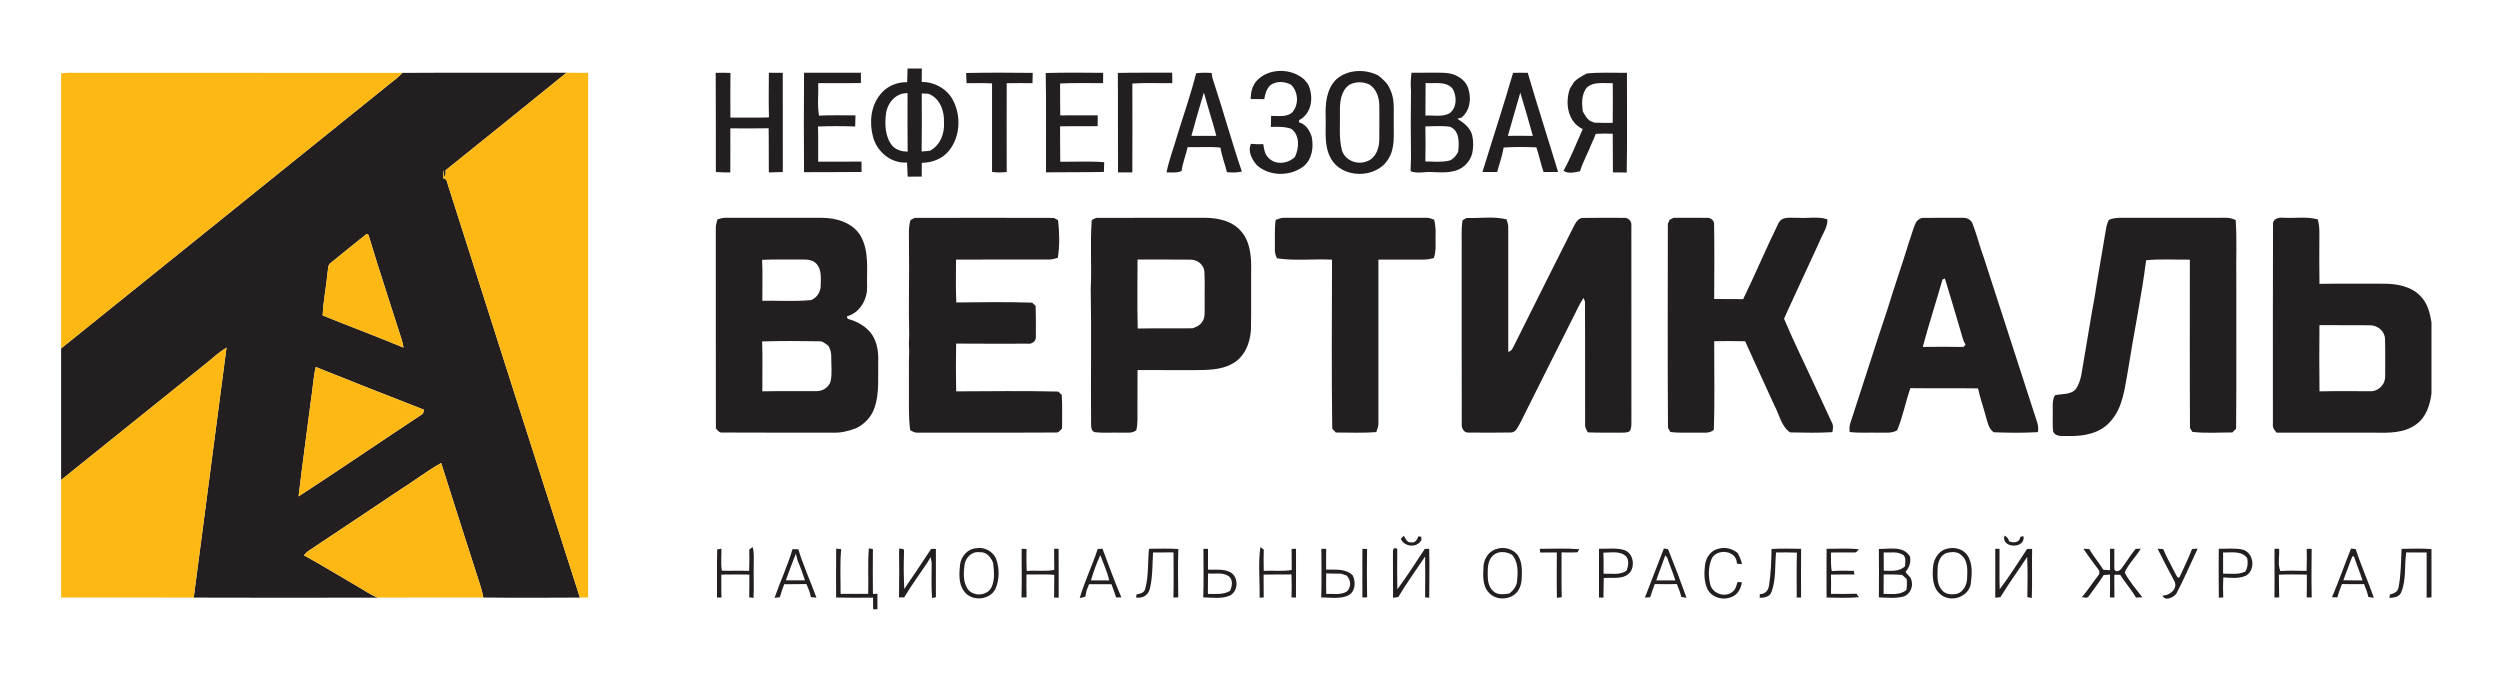 <?xml version="1.0" encoding="UTF-8"?> <svg xmlns="http://www.w3.org/2000/svg" width="1350" height="371" viewBox="0 0 1350 371" fill="none"><path d="M490.07 37H497.8C497.78 39.4 497.76 41.81 497.73 44.21C504.4 44.22 510.96 47.68 514.3 53.52C519.08 62.05 518.7 73.69 512.43 81.38C508.93 85.81 503.29 87.88 497.76 87.92C497.77 90.4 497.76 92.89 497.73 95.37C495.2 95.36 492.68 95.37 490.16 95.39C490.07 92.84 489.97 90.29 489.8 87.75C481.32 88.44 473.57 82 471.46 74C469.37 66.34 470.13 57.46 475.26 51.12C478.66 46.6 484.29 44.26 489.88 44.35C489.97 41.9 490.04 39.45 490.07 37ZM478.5 60.89C477.68 67.03 477.82 74.01 482.06 78.97C484.25 81.08 487.15 81.86 490.13 81.89C489.99 71.37 490.08 60.85 490.08 50.33C484.02 50.01 479.45 55.3 478.5 60.89ZM497.74 50.47C497.77 60.92 497.85 71.37 497.69 81.81C499.17 81.68 500.64 81.55 502.12 81.42C507.71 78.54 510.17 72.04 509.75 66.03C510.04 59.89 507.47 52.79 501.22 50.6C500.35 50.57 498.61 50.5 497.74 50.47Z" fill="#231F20"></path><path d="M721.64 42.79C727.83 37.41 737.14 37.14 744.26 40.75C746.83 42.82 749.44 45.09 750.66 48.25C753.39 53.78 752.45 60.09 752.61 66.03C752.52 72.66 753.46 79.87 749.75 85.78C743.29 96.67 724.62 96.69 718.59 85.39C714.79 78.55 716.12 70.45 715.85 62.97C715.62 55.9 716.29 48.03 721.64 42.79ZM728.64 45.8C724.13 48.95 723.46 55 723.56 60.06C723.77 67.1 722.85 74.28 724.65 81.18C726.41 86.76 733.05 89.29 738.29 87.03C742.77 85.45 744.63 80.4 744.81 76.01C744.89 69.67 744.87 63.33 744.83 56.99C744.79 52.63 743.24 47.79 739.24 45.53C735.93 44.03 731.84 44.04 728.64 45.8Z" fill="#231F20"></path><path d="M217.26 39.36C246.8 39.18 276.35 39.31 305.89 39.28C284.19 56.96 262.33 74.46 240.53 92.02C240.86 93.32 240.64 94.63 240.03 95.78C239.83 94.79 239.44 92.81 239.24 91.82C239.24 93.28 239.24 94.74 239.24 96.2C241.81 96.45 241.5 99.64 242.39 101.44C265.94 175.21 289.42 249 313.15 322.7C295.76 322.79 278.37 322.87 260.98 322.67C260.59 320.74 260.21 318.81 259.61 316.93C252.39 294.67 245.32 272.35 238.24 250.04C230.58 254.27 223.65 259.72 216.22 264.36C199.65 275.42 183.13 286.56 166.51 297.54C165.59 298.18 164.85 299.04 164.1 299.86C173.65 305.06 182.89 310.81 192.31 316.24C196.24 318.39 199.84 321.17 204.07 322.72C170.92 322.8 137.77 322.83 104.61 322.71C110.56 277.71 116.42 232.71 122.32 187.71C119.12 189.67 116.22 192.05 113.42 194.52C86.55 216 59.87 237.7 33 259.17V188.15C92.38 140.47 151.6 92.59 210.94 44.86C213.18 43.18 215.37 41.43 217.26 39.36ZM178.69 141.88C176.95 142.96 177.27 145.26 176.9 147C176.2 154.81 174.57 162.52 174.23 170.35C188.76 176.2 203.44 181.71 217.91 187.71C217.63 186.21 217.32 184.71 216.86 183.25C210.93 164.43 204.64 145.72 198.97 126.82C198.73 126.69 198.24 126.44 198 126.31C191.57 131.5 185.08 136.63 178.69 141.88ZM167.92 216.01C165.68 233.36 163.3 250.69 161.23 268.06C183.77 253.39 205.96 238.18 228.41 223.38C228.55 222.85 228.82 221.79 228.96 221.26C209.43 213.7 189.96 205.96 170.52 198.19C169.08 204.03 168.94 210.09 167.92 216.01Z" fill="#231F20"></path><path d="M386.48 39.33C389.13 39.25 391.79 39.27 394.44 39.38C394.34 47.42 394.4 55.47 394.42 63.51C401.36 63.44 408.3 63.65 415.24 63.4C415.03 55.36 415.12 47.32 415.19 39.29C417.69 39.28 420.19 39.3 422.69 39.31C422.74 57.17 422.69 75.03 422.72 92.89C420.2 92.95 417.69 93.07 415.17 93.11C415.05 85.16 415.22 77.21 415.07 69.26C408.17 69.41 401.28 69.33 394.38 69.3C394.38 77.24 394.43 85.18 394.36 93.12C391.76 93.14 389.16 93.07 386.56 92.89C386.5 75.04 386.62 57.19 386.48 39.33Z" fill="#231F20"></path><path d="M434.19 39.27C444.43 39.27 454.67 39.23 464.91 39.26C464.89 41.13 464.88 43 464.88 44.87C457.21 44.89 449.53 44.87 441.85 44.89C442.06 50.73 441.25 56.69 442.28 62.44C448.83 62.12 455.4 62.31 461.96 62.3C461.91 64.3 461.86 66.31 461.8 68.31C455.11 68.06 448.41 68.04 441.72 68.31C441.93 74.64 441.76 80.98 441.82 87.32C449.61 87.25 457.4 87.32 465.19 87.27C465.22 89.13 465.24 90.99 465.26 92.86C454.89 92.97 444.52 92.93 434.17 92.98C434.01 75.08 434.09 57.17 434.19 39.26V39.27Z" fill="#231F20"></path><path d="M521.71 39.42C533.69 39.17 545.68 39.21 557.66 39.36C557.62 41.21 557.59 43.05 557.56 44.89C552.92 44.87 548.27 44.84 543.63 44.94C543.58 60.92 543.57 76.89 543.63 92.87C540.99 93.18 538.32 93.24 535.7 92.82C535.75 76.89 535.7 60.97 535.71 45.04C531.12 44.77 526.52 44.92 521.93 44.89C521.88 43.06 521.82 41.24 521.71 39.42Z" fill="#231F20"></path><path d="M564.69 39.42C575.02 39.14 585.37 39.23 595.71 39.33C595.69 41.19 595.67 43.04 595.66 44.89C587.92 44.98 580.18 44.67 572.45 45.08C572.52 50.82 572.4 56.57 572.53 62.31C579.27 62.22 586.02 62.31 592.77 62.27C592.74 64.21 592.73 66.15 592.72 68.1C585.97 68.26 579.21 68.06 572.45 68.21C572.52 74.59 572.39 80.96 572.54 87.34C580.45 87.4 588.39 86.97 596.28 87.58C596.19 89.33 596.15 91.09 596.11 92.84C585.68 93.08 575.25 92.91 564.83 93.06C564.74 75.18 565.02 57.29 564.69 39.42Z" fill="#231F20"></path><path d="M603.63 39.37C613.41 39.17 623.2 39.3 632.99 39.24C633.01 41.12 633.02 43 633.04 44.88C625.85 45.01 618.65 44.61 611.47 45.11C611.51 61.11 611.52 77.11 611.46 93.1C608.88 93.12 606.3 93.1 603.72 93.09C603.6 75.19 603.79 57.28 603.63 39.37Z" fill="#231F20"></path><path d="M645.89 39.58C648.67 39.16 651.48 39.24 654.28 39.41L654.68 42.05C660.27 58.82 664.91 75.91 670.6 92.64C667.95 93.29 665.23 93.2 662.55 92.97C661.46 88.52 659.74 84.23 659.05 79.69C653.16 79.12 647.23 79.58 641.33 79.44C640.38 83.77 638.59 87.91 638.08 92.34C635.52 93.51 632.65 93.07 629.93 93.08C631.3 86.15 633.94 79.55 635.83 72.75C639.23 61.71 643.12 50.78 645.89 39.58ZM650.09 49.98C647.76 57.75 645.47 65.54 643.35 73.38C647.83 73.36 652.32 73.32 656.8 73.35C655.95 69.87 654.89 66.45 653.87 63.02C652.64 58.66 651.29 54.35 650.09 49.98Z" fill="#231F20"></path><path d="M678.69 43.55C685.17 36.61 697.26 36.69 704.22 42.85C704.86 43.65 705.52 44.44 706.2 45.22C709.58 51.78 708.61 61.25 701.49 64.88C701.49 65.18 701.51 65.78 701.51 66.08C705.21 67.03 707.38 70.65 708.37 74.11C709.36 79.45 708.59 85.66 704.34 89.47C697.24 95.35 685.74 95.45 678.78 89.27C676.05 86.24 673.65 81.7 675.52 77.67C677.72 77.91 679.94 77.92 682.16 77.84C682.61 80.37 682.86 83.24 684.88 85.09C688.5 89.3 695.56 88.48 699.25 84.76C701.58 80.04 701.99 72.83 697.17 69.5C693.65 68.32 689.92 68.43 686.26 68.54C686.28 66.56 686.32 64.57 686.38 62.59C690.16 62.48 694.7 63.47 697.8 60.69C701.52 56.54 701.14 49.58 697.13 45.74C693.68 43.88 689.23 43.61 685.97 46.02C683.92 48.02 683.13 50.78 682.71 53.53C680.27 53.55 677.83 53.54 675.39 53.49C675.38 49.93 676.18 46.21 678.69 43.55Z" fill="#231F20"></path><path d="M762.23 39.27C768.14 39.38 774.06 39.07 779.98 39.33C785.36 39.44 791.26 42.46 792.9 47.88C794.63 53.24 793.82 59.7 789.28 63.44C788.7 63.62 787.55 63.98 786.98 64.15C790.43 66.32 793.89 68.85 794.98 73.03C795.7 76.29 795.7 79.72 794.95 82.97C793.81 87.25 790.36 90.83 786.12 92.11C781.88 93.42 777.4 93.09 773.03 92.88C769.26 92.66 765.31 93.92 761.7 92.43C761.8 89.95 761.85 87.47 761.94 84.99C761.78 73 761.75 60.99 761.94 49C761.7 45.75 761.76 42.5 762.22 39.27H762.23ZM769.82 44.82C769.72 50.68 769.85 56.54 769.73 62.41C774 62.16 778.62 63.26 782.61 61.28C786.82 58.37 786.86 51.77 784.3 47.75C780.66 43.66 774.62 45.24 769.82 44.82ZM769.71 68.25C769.82 74.56 769.84 80.87 769.69 87.17C773.81 87.27 778.02 87.65 782.1 86.85C784.64 86.38 786.13 84.16 787.38 82.11C787.95 77.39 788.33 70.67 783.08 68.46C778.66 67.78 774.15 68.25 769.71 68.25Z" fill="#231F20"></path><path d="M817.06 39.34C819.69 39.27 822.34 39.26 824.99 39.32C830.2 57.25 835.99 75 841.37 92.88C838.75 92.89 836.13 92.89 833.52 92.87C831.98 88.51 831.16 83.9 829.64 79.56C823.75 79.34 817.83 79.27 811.96 79.66C811.26 84.18 809.619 88.46 808.469 92.86C805.809 92.88 803.16 92.89 800.52 92.9C805.98 75.03 811.88 57.29 817.06 39.34ZM820.96 50.04C818.79 57.83 816.38 65.56 814.25 73.36C818.74 73.32 823.229 73.31 827.729 73.39C825.599 65.57 823.31 57.8 820.96 50.04Z" fill="#231F20"></path><path d="M856.93 39.67C864.11 38.96 871.34 39.39 878.55 39.3C878.52 57.25 878.76 75.22 878.43 93.17C875.93 93.13 873.44 93.11 870.96 93.07C870.89 86.12 870.97 79.16 870.88 72.21C867.81 72.12 864.75 72.1 861.69 72.29C861.12 73.93 860.44 75.53 859.66 77.09C857.68 82.3 854.84 87.16 853.19 92.5C850.37 93.01 846.76 94.05 844.31 92.21C848.31 85 851.28 77.23 854.68 69.71C846.53 65.87 845.01 55.61 847.75 47.83C848.54 46.61 849.32 45.37 850.09 44.12C852.07 42.21 854.5 40.92 856.93 39.67ZM857.13 47.03C853.91 50.61 854.12 55.75 854.73 60.21C855.88 62.1 856.85 64.24 858.87 65.38C859.41 65.6 860.49 66.03 861.03 66.25C864.3 66.39 867.58 66.35 870.86 66.36C870.95 59.22 870.95 52.07 870.9 44.93C866.31 45.07 861.02 43.93 857.13 47.03Z" fill="#231F20"></path><path d="M387.44 118.47C388.92 118.01 390.42 117.54 392 117.61C409.34 117.64 426.68 117.61 444.02 117.63C451.6 117.66 459.96 120.14 464.35 126.75C469.59 135.21 467.94 145.52 468.23 154.96C468.36 161.85 464.23 169.01 457.29 170.84L457.74 172.16C462.93 173.57 467.97 176.32 471.02 180.88C473.69 185.07 474.42 190.18 474.24 195.06C474.02 203.38 475.01 211.98 472.29 220C470.72 225.01 466.85 229.1 462.14 231.3C458.25 232.76 454.18 233.78 450.01 233.64C429.96 233.58 409.92 233.72 389.88 233.57C388.32 233.76 387.53 232.26 386.58 231.36C386.49 195.59 386.59 159.82 386.53 124.04C386.45 122.14 386.82 120.26 387.44 118.47ZM411.53 140.33C411.92 147.69 411.6 155.06 411.66 162.42C420.43 162.25 429.24 162.9 437.97 162.04C441.21 160.81 443.26 157.47 443.19 154.05C443.24 150.12 443.74 145.5 440.84 142.38C438.59 139.94 435.04 140.14 432.02 140.13C425.19 140.27 418.35 139.93 411.53 140.33ZM411.56 184.37C411.86 193.34 411.63 202.33 411.66 211.31C421.47 211.1 431.28 211.31 441.09 211.2C444.33 211.2 447.56 209.14 448.51 205.97C449.46 201.72 448.82 197.35 448.88 193.04C448.98 190.82 448.49 188.64 447.33 186.74C445.75 185.59 444.2 184.09 442.08 184.29C431.91 184.11 421.72 184.06 411.56 184.37Z" fill="#231F20"></path><path d="M491.69 118.82C492.24 118.53 493.33 117.95 493.88 117.66C518.91 117.61 543.94 117.58 568.96 117.67C569.56 117.97 570.74 118.57 571.34 118.87C572.11 125.58 572.29 132.54 571.22 139.23C569.49 139.68 567.75 140.21 565.96 140.16C549.39 140.18 532.82 140.1 516.25 140.19C516.23 147.9 516.04 155.62 516.4 163.32C530.05 163.17 543.73 162.97 557.37 163.43C557.84 163.88 558.77 164.79 559.24 165.24C559.42 170.87 559.42 176.51 559.35 182.15C559.37 184.39 557.14 185.92 555.04 185.59C542.13 185.6 529.22 185.67 516.32 185.54C516.13 194.13 516.14 202.73 516.34 211.33C534.68 211.23 553.05 211.03 571.39 211.43C571.88 211.88 572.86 212.77 573.35 213.22C573.73 219.26 573.49 225.31 573.52 231.35C572.5 232.35 571.63 233.85 569.97 233.56C545.31 233.72 520.65 233.56 495.98 233.64C494.33 233.84 492.86 233.13 491.51 232.3C490.44 224.58 490.94 216.79 490.83 209.03C490.89 202.68 490.69 196.34 490.95 190C490.77 187 490.76 183.99 490.97 181C490.54 164.65 491.12 148.3 490.84 131.96C490.93 127.58 490.37 123.09 491.69 118.82Z" fill="#231F20"></path><path d="M589.55 118.79C590.14 118.51 591.31 117.95 591.89 117.66C611.6 117.56 631.3 117.66 651.01 117.61C657.92 117.69 665.5 119.34 670.17 124.86C675.47 130.88 675.81 139.44 675.6 147.05C675.54 157.36 675.7 167.68 675.52 177.99C675.13 185.15 672.05 192.95 665.4 196.44C659.2 199.89 651.91 199.8 645.02 199.86C634.77 199.83 624.52 199.9 614.27 199.82C614.21 206.87 614.21 213.93 614.22 220.99C614.17 224.8 614.54 228.66 613.57 232.39C611.1 234.26 607.87 233.48 605.01 233.64C600.53 233.49 596.02 233.92 591.57 233.42C589.32 233.27 589.19 230.71 589.19 229.01C588.96 204.68 589.44 180.33 588.99 156C589.61 143.61 588.59 131.16 589.55 118.79ZM614.27 140.16C614.23 152.57 614.07 164.99 614.37 177.4C624.26 177.2 634.15 177.41 644.05 177.27C645.89 176.56 647.86 175.79 648.99 174.06C650.87 171.82 650.43 168.74 650.53 166.03C650.41 159.56 650.71 153.08 650.38 146.62C650.06 142.92 646.63 140.22 643.01 140.21C633.44 140.08 623.85 140.19 614.27 140.16Z" fill="#231F20"></path><path d="M688.84 118.79C690.19 118.36 691.49 117.59 692.97 117.63C718.64 117.6 744.32 117.65 770 117.61C771.55 117.5 773.01 118.09 774.45 118.64C774.99 121.05 775.33 123.51 775.22 125.99C775.02 130.45 775.78 135.05 774.27 139.36C772.56 139.75 770.83 140.2 769.07 140.17C760.83 140.16 752.58 140.13 744.34 140.17C744.33 169.46 744.31 198.74 744.35 228.03C744.48 229.87 743.78 231.58 743.23 233.3C735.96 233.95 728.64 233.54 721.35 233.56C720.7 232.86 720.05 232.17 719.41 231.49C718.99 201.08 719.24 170.64 719.29 140.22C709.39 139.69 699.38 140.98 689.57 139.49C688.74 137.8 688.3 135.95 688.43 134.06C688.55 128.97 688.16 123.85 688.84 118.79Z" fill="#231F20"></path><path d="M789.77 118.93C790.31 118.62 791.39 118.01 791.94 117.7C799.11 117.98 806.53 116.7 813.54 118.46C814.01 119.93 814.52 121.41 814.45 122.97C814.45 145.31 814.43 167.64 814.45 189.98C816.32 189.67 816.94 187.8 817.72 186.35C828.5 164.59 839.47 142.93 850.35 121.22C851.32 119.48 852.82 117.51 855.07 117.68C862.39 117.56 869.72 117.62 877.05 117.64C879.38 117.46 881.3 119.67 880.93 121.96C880.96 157.32 880.92 192.68 880.96 228.05C880.91 229.7 881.03 231.53 879.92 232.9C878.45 233.81 876.66 233.57 875.04 233.65C869.16 233.59 863.29 233.75 857.43 233.47C856.66 232.09 855.78 230.65 855.95 229C855.92 206.96 856.02 184.91 855.9 162.87C855.71 162.38 855.32 161.38 855.13 160.89C852.97 163.93 851.6 167.41 849.85 170.68C840.26 189.86 830.54 208.98 821.02 228.19C819.76 230.22 818.8 233.43 815.97 233.55C808.34 233.72 800.7 233.64 793.07 233.59C790.56 233.87 789.09 231.16 789.35 228.96C789.25 197.65 789.33 166.34 789.31 135.03C789.45 129.67 788.91 124.25 789.78 118.93H789.77Z" fill="#231F20"></path><path d="M901.64 118.63C902.17 118.38 903.25 117.87 903.79 117.61C909.9 117.67 916.02 117.55 922.13 117.64C923.98 117.6 925.86 119.34 925.62 121.27C925.82 134.67 925.73 148.07 925.66 161.46C930.87 161.54 936.09 161.43 941.31 161.53C947.92 147.95 953.76 133.98 960.42 120.43C962.45 116.5 967.43 117.81 971.02 117.62C976.24 118.01 981.71 116.74 986.76 118.43C987.05 122.66 984.25 126.13 982.79 129.9C978.74 138.52 974.91 147.25 970.81 155.85C968.42 161.31 965.71 166.64 963.39 172.14C968.9 185.22 975.29 197.97 981.2 210.9C983.83 216.63 986.52 222.33 989.15 228.06C990.2 229.68 989.75 231.58 989.49 233.36C981.89 233.85 974.27 233.65 966.66 233.5C961.78 230.13 960.88 223.88 958.18 218.97C952.91 207.4 947.58 195.86 942.37 184.27C936.81 184.15 931.24 184.13 925.68 184.26C925.61 200.21 926.04 216.17 925.45 232.11C923.12 234.23 919.89 233.54 917.03 233.64C912.01 233.51 906.96 233.94 901.97 233.27C901.65 232.7 901.03 231.57 900.71 231C900.46 194.27 900.61 157.52 900.64 120.79L901.64 118.63Z" fill="#231F20"></path><path d="M1034.2 121.02C1034.92 119.05 1036.86 117.47 1039.05 117.65C1046.03 117.59 1053.03 117.62 1060.02 117.63C1062.23 117.51 1064.52 118.73 1065.23 120.92C1066.95 125.56 1068.42 130.3 1069.84 135.05C1070.3 136.33 1070.73 137.62 1071.2 138.91C1080.2 166.98 1089.43 194.97 1098.44 223.04C1099.44 226.41 1101.18 229.73 1100.46 233.36C1092.53 233.83 1084.55 233.73 1076.62 233.42C1073.65 231.43 1073.26 227.65 1072.25 224.52C1070.97 219.57 1069.17 214.75 1068.15 209.74C1055.97 209.54 1043.79 209.81 1031.61 209.59C1028.97 217.12 1027.52 225.03 1024.46 232.4C1021.24 234.22 1017.47 233.52 1013.97 233.63C1008.89 233.51 1003.8 233.95 998.76 233.26C998.77 231.79 998.57 230.28 999.06 228.87C1005.81 208.32 1012.3 187.69 1019.17 167.18C1022.85 154.98 1027.15 142.97 1030.84 130.78C1032.04 127.55 1032.84 124.18 1034.2 121.02ZM1048.97 150.92C1045.47 163.08 1041.56 175.12 1038.3 187.34C1045.6 187.25 1052.9 187.21 1060.2 187.36C1060.5 187.08 1061.1 186.5 1061.4 186.22C1060.05 183.94 1059.5 181.34 1058.75 178.85C1055.95 169.35 1053.16 159.85 1050.24 150.38C1049.92 150.52 1049.29 150.79 1048.97 150.92Z" fill="#231F20"></path><path d="M1138.8 118.7C1142.34 117.22 1146.22 117.65 1149.97 117.62C1165.63 117.62 1181.3 117.63 1196.97 117.62C1200.43 117.69 1204.09 117.09 1207.27 118.86C1208.02 129.55 1207.41 140.29 1207.61 151C1207.53 177.83 1207.77 204.67 1207.49 231.49C1206.8 232.16 1206.13 232.84 1205.47 233.52C1198.28 233.52 1191.02 234.07 1183.88 233.21C1183.56 232.7 1182.91 231.68 1182.59 231.17C1182.41 200.85 1182.53 170.53 1182.52 140.21C1174.66 140.3 1166.74 139.74 1158.92 140.53C1156.36 160.45 1152.21 180.16 1149.11 200.02C1147.32 209.5 1146.47 220.11 1139.63 227.56C1134.15 234.06 1125.08 235.69 1117 235.44C1114.2 235.3 1110.12 236.22 1108.71 233.03C1108.27 229.72 1108.57 226.36 1108.5 223.03C1108.61 219.82 1107.98 216.38 1109.64 213.45C1113.42 212.5 1118.15 213.38 1120.95 210.07C1124.1 205.51 1124.23 199.75 1125.25 194.48C1127.28 183.08 1128.99 171.62 1131.13 160.25C1132.99 148.11 1135.21 136.04 1137.2 123.92C1137.4 122.09 1138.01 120.35 1138.8 118.7Z" fill="#231F20"></path><path d="M1227.43 121.32C1227.05 118.23 1230.55 117.23 1232.99 117.59C1239.17 117.95 1245.52 116.82 1251.58 118.46C1252.88 122.88 1252.36 127.51 1252.44 132.05C1252.46 139.13 1252.35 146.21 1252.52 153.29C1264.02 153.09 1275.53 153.24 1287.04 153.2C1294.13 153.19 1302.01 154.49 1307.08 159.92C1310.83 163.65 1312.16 168.95 1313 173.99V212.51C1312.2 218.64 1310.17 225.11 1305.01 228.96C1298.47 233.98 1289.83 233.81 1282.01 233.63C1264.47 233.63 1246.94 233.62 1229.4 233.64C1228.17 232.37 1227.09 230.9 1227.37 229.03C1227.4 193.13 1227.27 157.22 1227.43 121.32ZM1252.53 211.33C1262.06 211.12 1271.6 211.26 1281.14 211.25C1285.09 210.65 1288.18 207.07 1288 203.05C1288 196.4 1288.1 189.74 1287.91 183.09C1287.86 179.01 1284.07 175.69 1280.07 175.67C1270.88 175.49 1261.69 175.69 1252.5 175.57C1252.42 187.49 1252.35 199.41 1252.53 211.33Z" fill="#231F20"></path><path d="M756.45 290.95C756.96 290.39 757.48 289.83 758.01 289.27C759.01 290.78 759.72 293.15 762.01 292.85C764.18 293.35 765.25 291.46 765.85 289.69C766.25 289.72 767.06 289.77 767.47 289.8C767.5 290.23 767.56 291.09 767.58 291.52C765.36 296.05 758.35 295.47 756.45 290.95Z" fill="#231F20"></path><path d="M1082.42 289.2C1083.67 289.83 1084.6 290.86 1084.89 292.29C1087.28 293.34 1090.66 293.06 1090.99 289.88C1091.42 289.79 1092.26 289.62 1092.68 289.53C1094 296.52 1080.4 296.27 1082.42 289.2Z" fill="#231F20"></path><path d="M404.61 296.8C405.2 296.33 405.8 295.85 406.4 295.38C407.35 298.51 406.97 301.81 407 305.03C406.89 310.97 407.18 316.9 406.92 322.84C406.33 322.77 405.16 322.64 404.57 322.57C404.7 318.47 404.62 314.37 404.65 310.28C399.6 310.18 394.55 310.2 389.51 310.28C389.57 314.4 389.44 318.53 389.61 322.65H387.18C387.28 314.01 387.05 305.36 387.29 296.73C387.86 296.61 389 296.39 389.56 296.27C389.65 300.23 389.15 304.25 389.8 308.17C394.7 308.33 399.62 308.06 404.53 308.29C404.68 304.46 404.71 300.63 404.61 296.8Z" fill="#231F20"></path><path d="M680.6 295.41C681.2 295.87 681.81 296.33 682.43 296.8C682.31 300.62 682.35 304.45 682.43 308.27C687.45 307.96 692.54 308.66 697.53 307.79C697.48 303.99 697.53 300.2 697.46 296.4C698.06 296.4 699.25 296.36 699.85 296.35C699.81 305.13 699.9 313.92 699.82 322.71C699.22 322.69 698.02 322.63 697.41 322.6C697.54 318.47 697.56 314.32 697.4 310.19C692.38 310.24 687.35 310.19 682.34 310.29C682.4 314.4 682.35 318.53 682.4 322.65C681.84 322.67 680.74 322.71 680.19 322.73C680.39 313.63 679.32 304.46 680.6 295.41Z" fill="#231F20"></path><path d="M427.94 296.57C428.98 296.53 430.04 296.53 431.09 296.58C433.77 305.49 437.73 313.99 440.87 322.75C439.86 322.65 438.85 322.54 437.86 322.43C437.46 319.96 436.46 317.65 435.44 315.38C431.45 315.5 427.46 315.4 423.48 315.48C422.6 317.78 421.77 320.1 421.13 322.48C420.17 322.6 419.21 322.72 418.26 322.83C421.29 314.01 425.35 305.53 427.94 296.57ZM424.34 313.39C427.79 313.38 431.23 313.41 434.69 313.39C433.43 309.91 432.37 306.36 430.81 303.02C430.42 301.69 430.06 300.35 429.75 299.01C427.92 303.79 426.04 308.55 424.34 313.38V313.39Z" fill="#231F20"></path><path d="M451.53 296.25C452.43 296.35 453.33 296.45 454.24 296.56C453.51 304.58 453.97 312.65 453.92 320.69C458.89 320.72 463.86 320.72 468.83 320.69C469.06 312.5 468.5 304.29 469.19 296.12C469.74 296.22 470.83 296.4 471.37 296.5C471.28 304.59 471.3 312.68 471.38 320.78C471.98 320.73 473.19 320.64 473.8 320.59C473.81 323.39 473.82 326.2 473.82 329H471.49C471.48 326.9 471.46 324.81 471.45 322.72C464.8 322.78 458.15 322.85 451.5 322.67C451.51 313.87 451.44 305.06 451.53 296.25Z" fill="#231F20"></path><path d="M485.51 296.27C486.48 296.42 488.49 296.04 488.16 297.71C488.05 302.48 487.94 307.24 488.09 312.01C488.11 314.02 488.17 316.04 488.29 318.06C493.16 310.87 498.08 303.71 502.8 296.42C503.65 296.4 504.51 296.39 505.38 296.38C505.33 305.09 505.33 313.81 505.38 322.52C504.86 322.63 503.82 322.83 503.29 322.93C502.88 316.61 503.05 310.23 503.1 303.89C502.97 303.13 502.69 301.59 502.55 300.82C501.96 301.82 501.38 302.84 500.76 303.83C496.58 310.08 492.12 316.15 488.24 322.6C487.31 322.6 486.39 322.6 485.47 322.6C485.61 313.82 485.59 305.04 485.51 296.26V296.27Z" fill="#231F20"></path><path d="M527.05 296.03C531.57 295.17 536.4 297.78 538.03 302.11C539.73 307.14 539.71 312.87 537.64 317.79C534.74 324.17 524.77 324.98 520.7 319.41C517.48 315.31 517.95 309.74 518.43 304.88C518.95 300.44 522.48 296.45 527.05 296.03ZM520.84 304.99C520.29 309.2 520.02 313.91 522.31 317.69C525.15 322.37 533.25 322.03 535.49 316.92C537.33 312.89 536.75 308.23 536.28 303.95C535.11 300.89 532.66 297.89 529.04 298.2C524.88 297.56 521.39 301.08 520.84 304.99Z" fill="#231F20"></path><path d="M569.23 296.35C569.84 296.35 571.04 296.35 571.64 296.35C571.73 305.13 571.67 313.91 571.7 322.69C571.08 322.69 569.85 322.7 569.23 322.7C569.28 318.59 569.23 314.49 569.32 310.38C564.32 310 559.3 310.32 554.3 310.22C554.3 314.34 554.23 318.47 554.35 322.59C553.44 322.59 552.52 322.59 551.62 322.62C551.81 313.85 551.71 305.09 551.67 296.33C552.33 296.36 553.66 296.43 554.32 296.46C554.29 300.42 554.19 304.39 554.46 308.34C559.4 307.82 564.42 308.77 569.3 307.73C569.21 303.93 569.28 300.13 569.23 296.34V296.35Z" fill="#231F20"></path><path d="M592.76 296.47C593.61 296.4 594.47 296.34 595.34 296.28C598.67 305.07 601.82 313.95 605.53 322.58C604.58 322.6 603.64 322.62 602.71 322.64C601.96 320.22 601.04 317.86 600.2 315.48C596.16 315.42 592.13 315.43 588.09 315.45C587.64 316.62 587.2 317.8 586.71 318.96C586.48 320.03 586.26 321.11 586.06 322.19C585.05 322.47 584.04 322.74 583.04 323.01C585.67 313.96 589.83 305.42 592.76 296.47ZM589.11 313.4C592.39 313.41 595.68 313.4 598.96 313.41C597.95 308.68 595.8 304.29 594.17 299.76C592.14 304.16 590.48 308.76 589.11 313.4Z" fill="#231F20"></path><path d="M620.47 296.35C625.74 296.28 631.03 296.12 636.29 296.47C636.04 305.16 636.14 313.86 636.25 322.55C635.37 322.59 634.51 322.63 633.65 322.68C633.85 314.55 633.72 306.42 633.7 298.29C630.01 298.32 626.33 298.3 622.64 298.35C622.27 304.97 622.48 311.7 620.85 318.17C619.98 321.46 616.73 323.4 613.42 322.58C613.52 322.16 613.73 321.33 613.83 320.91C615.73 320.7 617.95 320.08 618.43 317.93C620.34 310.92 619.7 303.52 620.47 296.35Z" fill="#231F20"></path><path d="M769.36 296.42L771.76 296.34C772 305.14 771.8 313.95 771.79 322.75C771.23 322.71 770.11 322.63 769.55 322.6C769.69 315.23 769.62 307.87 769.56 300.5C764.74 307.8 759.52 314.86 755.09 322.38C754.13 322.53 753.19 322.67 752.26 322.81C752.16 315.2 752.27 307.59 752.19 299.98C752.39 298.47 751.45 294.96 754.52 296.31C754.48 303.62 754.42 310.93 754.56 318.24C759.77 311.17 764.54 303.77 769.36 296.42Z" fill="#231F20"></path><path d="M807.45 296.65C811.74 294.93 817.25 296.22 819.84 300.19C822.02 303.7 821.88 308.01 821.75 311.99C821.66 315.29 820.62 318.82 817.96 320.96C813.91 324.07 807.47 323.98 803.99 320.02C800.4 316.31 800.86 310.71 801.09 305.95C801.27 302.01 803.65 298.05 807.45 296.65ZM806.28 299.92C803.5 302.41 803.31 306.46 803.36 309.94C803.31 313.24 803.74 317.05 806.45 319.31C808.79 321.46 812.2 320.96 815.07 320.47C817.15 318.86 818.88 316.72 819.21 314.03C819.67 309.11 820.04 303.44 816.42 299.54C813.36 297.77 809.03 297.41 806.28 299.92Z" fill="#231F20"></path><path d="M831.45 296.37C838.56 296.33 845.7 296 852.79 296.56L851.89 298.2C849.01 298.49 846.12 298.27 843.25 298.29C843.29 306.36 843.12 314.43 843.34 322.5C842.69 322.59 841.39 322.76 840.74 322.84C840.56 314.67 840.66 306.5 840.69 298.32C837.7 298.32 834.71 298.3 831.72 298.36C831.66 297.86 831.52 296.87 831.45 296.37Z" fill="#231F20"></path><path d="M863.44 296.34C867.92 296.45 872.58 295.71 876.94 296.98C881.67 298.45 882.96 304.71 880.56 308.61C877.28 313.27 870.9 311.71 866.03 312.13C865.91 315.66 865.96 319.19 865.86 322.72C865.26 322.7 864.06 322.67 863.46 322.66C863.43 313.89 863.45 305.11 863.44 296.34ZM865.81 298.44C866.02 302.21 865.93 306 865.92 309.78C870.07 309.65 874.67 310.72 878.34 308.18C879.16 305.77 879.91 302.88 878.25 300.63C875.06 297.24 869.94 298.47 865.81 298.44Z" fill="#231F20"></path><path d="M898.48 296.19C899.04 296.27 900.17 296.43 900.74 296.52C904.23 305.21 907.57 313.98 910.73 322.8C909.79 322.67 908.86 322.53 907.94 322.39C907.33 319.99 906.44 317.68 905.52 315.39C901.54 315.48 897.55 315.48 893.58 315.38C892.7 317.73 891.81 320.08 891.12 322.5C890.15 322.57 889.19 322.64 888.25 322.71C891.71 313.89 895.03 305.01 898.48 296.19ZM899.18 299.99C897.73 304.51 895.89 308.9 894.38 313.41C897.81 313.4 901.24 313.42 904.68 313.41C903.65 309.87 902.15 306.49 900.93 303.01C900.58 301.86 900.29 300.64 899.18 299.99Z" fill="#231F20"></path><path d="M920.72 305.07C921.2 301.12 923.86 297.15 927.93 296.32C931.57 295.27 935.55 296.23 938.39 298.7C939.39 300.57 940.28 302.53 940.68 304.63C939.75 304.55 938.83 304.46 937.92 304.37C937.99 297.35 927.72 295.91 924.46 301.35C922.42 305.86 922.39 311.19 923.63 315.94C925.09 320.72 931.63 322.82 935.52 319.6C937.28 318.38 937.62 316.14 938.32 314.27C938.9 314.31 940.04 314.39 940.61 314.43C940.18 317.82 938.28 321.27 934.89 322.43C930.27 324.36 924.11 322.63 921.94 317.92C920.14 313.91 920.18 309.34 920.72 305.07Z" fill="#231F20"></path><path d="M956.64 296.44C961.95 296.16 967.28 296.25 972.61 296.36C972.49 305.13 972.55 313.9 972.58 322.67C971.99 322.67 970.81 322.69 970.22 322.69C970.26 314.6 970.07 306.51 970.34 298.42C966.57 298.24 962.81 298.32 959.06 298.34C958.39 305.4 959.11 312.78 956.65 319.54C955.71 322.32 952.75 322.82 950.21 322.83C950.24 322.33 950.29 321.32 950.32 320.81C952.94 320.97 954.84 318.94 955.23 316.46C956.29 309.85 956.52 303.13 956.64 296.44Z" fill="#231F20"></path><path d="M986.36 296.35C992.17 296.4 998.03 295.89 1003.82 296.65C1003.03 297.41 1002.32 298.63 1001.03 298.33C996.92 298.35 992.81 298.26 988.71 298.36C988.85 301.71 988.48 305.1 989.19 308.4C993.13 308.11 997.09 308.13 1001.05 308.27C1001.14 308.76 1001.31 309.74 1001.4 310.22C997.17 310.21 992.95 310.19 988.73 310.29C988.8 313.75 988.81 317.21 988.73 320.67C993.31 320.73 997.89 320.79 1002.47 320.61C1002.91 321.21 1003.36 321.82 1003.81 322.44C998.01 323.09 992.16 322.71 986.34 322.69C986.28 313.91 986.31 305.13 986.36 296.35Z" fill="#231F20"></path><path d="M1014.58 296.43C1020.28 296.5 1027.93 294.61 1031.4 300.56C1031.98 303.66 1031.05 306.41 1029.04 308.76C1029.72 310.38 1031.63 311.2 1032.07 312.99C1033.37 316.56 1031.58 320.99 1027.84 322.13C1023.53 323.28 1018.99 322.71 1014.59 322.6C1014.69 313.88 1014.67 305.15 1014.58 296.43ZM1017.18 298.33C1017.18 301.61 1017.17 304.89 1017.24 308.17C1021.15 308.24 1025.66 308.81 1028.7 305.76C1028.76 303.81 1029.37 301.59 1028.04 299.91C1024.92 297.55 1020.79 298.53 1017.18 298.33ZM1017.18 310.2C1017.19 313.7 1017.19 317.21 1017.14 320.72C1021.32 320.61 1026.04 321.57 1029.48 318.53C1029.76 316.56 1029.85 314.57 1029.59 312.59C1028.77 311.89 1027.96 311.18 1027.17 310.47C1023.85 310.15 1020.51 310.2 1017.18 310.2Z" fill="#231F20"></path><path d="M1052.15 296.16C1055.8 295.35 1060 296.57 1062.26 299.64C1065.44 304.2 1064.86 310.17 1064.21 315.39C1062.88 322.47 1053.45 325.56 1048.02 321.08C1043.44 317.52 1043.4 311.12 1043.87 305.86C1044.29 301.36 1047.41 296.77 1052.15 296.16ZM1051.39 298.53C1047.84 299.61 1046.4 303.54 1046.32 306.93C1046.29 310.81 1045.7 315.36 1048.55 318.49C1050.4 321.14 1054.03 321.2 1056.91 320.63C1060.44 319.43 1062.18 315.6 1062.26 312.08C1062.4 307.9 1062.81 302.72 1059.16 299.83C1057.15 297.74 1053.96 297.94 1051.39 298.53Z" fill="#231F20"></path><path d="M1077.45 296.35H1079.75C1079.82 303.62 1079.59 310.9 1079.84 318.18C1085.12 311.18 1089.83 303.75 1094.64 296.42C1095.53 296.41 1096.43 296.41 1097.35 296.42C1097.15 305.24 1097.51 314.06 1097.16 322.88C1096.56 322.78 1095.36 322.57 1094.76 322.47C1094.9 315.22 1095 307.96 1094.67 300.72C1089.92 308.02 1084.76 315.04 1080.22 322.46C1079.28 322.56 1078.35 322.66 1077.44 322.75C1077.44 313.95 1077.5 305.15 1077.44 296.35H1077.45Z" fill="#231F20"></path><path d="M1125.08 296.36C1126.08 296.37 1127.1 296.4 1128.14 296.44C1130.48 300.33 1133.39 303.84 1135.83 307.68C1136.73 307.73 1138.53 307.85 1139.42 307.9C1139.41 304.05 1139.41 300.2 1139.41 296.35C1139.99 296.34 1141.15 296.34 1141.74 296.34C1141.84 300.1 1141.61 303.87 1141.78 307.63C1143.02 309.65 1145.4 307.65 1146.13 306.24C1148.61 303.02 1150.62 299.45 1153.26 296.36C1153.95 296.36 1155.33 296.32 1156.02 296.31C1153.4 300.75 1149.31 304.5 1147.34 309.16C1149.75 313.96 1153.61 318.17 1156.85 322.54C1155.69 322.6 1154.54 322.64 1153.42 322.68C1150.92 318.35 1147.54 314.61 1144.88 310.38C1144.1 310.37 1142.52 310.35 1141.73 310.34C1141.76 314.45 1141.7 318.57 1141.8 322.68C1141.19 322.66 1139.97 322.63 1139.36 322.61C1139.46 318.5 1139.45 314.38 1139.4 310.27C1138.55 310.33 1136.86 310.45 1136.01 310.52C1133.5 314.47 1130.63 318.17 1127.92 321.98C1127.12 323.37 1125.4 322.46 1124.21 322.47C1127.37 318.79 1129.98 314.69 1132.98 310.89C1133.81 310.04 1133.95 308.6 1133.22 307.65C1130.44 303.93 1127.63 300.23 1125.08 296.36Z" fill="#231F20"></path><path d="M1165.08 296.3C1166.08 296.36 1167.1 296.43 1168.13 296.51C1168.95 298.41 1169.84 300.28 1170.76 302.14C1172.53 305.25 1173.94 308.55 1175.77 311.64C1176.03 311.7 1176.57 311.84 1176.83 311.91C1179.17 306.79 1181.68 301.73 1183.69 296.46C1184.69 296.39 1185.7 296.33 1186.73 296.28C1182.91 304.36 1179.39 312.6 1175.28 320.53C1173.75 322.61 1169.07 324.93 1167.78 321.61C1171.64 321.64 1176.09 318.02 1174.23 313.93C1171.13 308.08 1168 302.24 1165.08 296.3Z" fill="#231F20"></path><path d="M1198.13 296.34C1202.49 296.41 1206.97 295.84 1211.26 296.84C1217.16 298.67 1218.11 307.84 1212.79 310.88C1208.95 312.58 1204.63 312.05 1200.58 311.79C1200.4 315.39 1200.38 319.01 1200.55 322.62C1199.96 322.65 1198.77 322.72 1198.17 322.75C1198.04 313.95 1198.09 305.14 1198.13 296.34ZM1200.47 298.31C1200.44 302.13 1200.45 305.95 1200.47 309.77C1204.48 309.69 1208.76 310.51 1212.49 308.6C1213.85 306.38 1213.93 303.82 1213.49 301.33C1210.34 297.24 1204.91 298.49 1200.46 298.31H1200.47Z" fill="#231F20"></path><path d="M1228.23 296.35C1228.85 296.35 1230.1 296.35 1230.72 296.35C1231.02 300.33 1229.83 304.61 1231.38 308.38C1236.09 308.03 1240.83 308.17 1245.56 308.3C1245.74 304.34 1245.69 300.37 1245.63 296.4C1246.29 296.39 1247.62 296.36 1248.29 296.35C1248.24 305.11 1248.12 313.88 1248.33 322.64C1247.41 322.62 1246.51 322.6 1245.62 322.58C1245.73 318.49 1245.68 314.39 1245.7 310.29C1240.67 310.19 1235.63 310.12 1230.61 310.33C1230.7 314.41 1230.61 318.5 1230.77 322.59C1230.13 322.61 1228.85 322.65 1228.22 322.68C1228.31 313.9 1228.21 305.12 1228.22 296.34L1228.23 296.35Z" fill="#231F20"></path><path d="M1269.56 296.21C1270.38 296.32 1271.23 296.43 1272.1 296.55C1274.97 305.43 1278.82 313.97 1281.88 322.8C1280.88 322.66 1279.89 322.51 1278.93 322.37C1278.37 319.98 1277.56 317.66 1276.6 315.41C1272.61 315.47 1268.63 315.46 1264.65 315.39C1263.71 317.75 1262.81 320.13 1262.2 322.59C1261.2 322.57 1260.23 322.54 1259.28 322.51C1262.96 313.85 1266.06 304.95 1269.56 296.21ZM1270.3 300.36C1268.55 304.64 1267.1 309.03 1265.4 313.32C1268.84 313.44 1272.29 313.41 1275.75 313.41C1274.37 309.08 1272.6 304.88 1271.18 300.56L1270.3 300.36Z" fill="#231F20"></path><path d="M1296.86 296.39C1302.24 296.28 1307.63 296.07 1313 296.52V322.54C1312.35 322.6 1311.04 322.71 1310.38 322.77C1310.37 314.63 1310.37 306.49 1310.39 298.35C1306.71 298.33 1303.04 298.33 1299.37 298.31C1298.28 305.45 1299.5 313.05 1296.65 319.83C1295.64 322.49 1292.65 322.7 1290.24 322.89C1290.34 322.41 1290.52 321.46 1290.61 320.98C1292.79 320.62 1295 319.4 1295.25 316.96C1296.58 310.19 1296.5 303.25 1296.86 296.39Z" fill="#231F20"></path><path d="M649.85 296.34C650.47 296.36 651.71 296.39 652.33 296.41C652.29 300.14 652.3 303.87 652.31 307.6C656.49 307.79 661.07 306.99 664.83 309.27C669.02 312.17 668.64 319.57 663.88 321.71C659.42 323.54 654.43 322.64 649.75 322.59C650.05 313.84 649.87 305.09 649.85 296.34ZM652.35 309.66C652.27 313.34 652.28 317.03 652.28 320.72C656.29 320.67 660.57 321.26 664.19 319.1C665.35 316.64 665.98 313.31 663.67 311.3C660.43 308.78 656.1 310.08 652.35 309.66Z" fill="#231F20"></path><path d="M713.55 296.35L716.15 296.39C716.05 300.12 716.11 303.86 716.11 307.6C721 307.7 726.69 306.88 730.49 310.74C732.3 314.43 731.88 319.83 727.72 321.69C723.24 323.57 718.18 322.59 713.46 322.62C713.72 313.86 713.56 305.1 713.55 296.35ZM716.16 309.62C716.06 313.33 716.1 317.04 716.17 320.75C719.87 320.5 723.97 321.48 727.3 319.4C729.83 317.03 729.51 313.19 727.21 310.8C726.19 310.47 725.19 310.13 724.2 309.78C721.51 309.78 718.83 309.75 716.16 309.62Z" fill="#231F20"></path><path d="M735.68 296.38C736.32 296.39 737.58 296.43 738.22 296.44C738.12 305.15 738.06 313.86 738.25 322.57C737.38 322.59 736.52 322.61 735.68 322.64C735.73 313.88 735.73 305.13 735.68 296.38Z" fill="#231F20"></path><path d="M33 39.64C35.97 39.16 38.98 39.29 41.97 39.32C100.4 39.36 158.83 39.28 217.26 39.36C215.37 41.43 213.18 43.18 210.94 44.86C151.6 92.59 92.38 140.47 33 188.15V39.64Z" fill="#FDB813"></path><path d="M305.89 39.28C309.79 39.29 313.7 39.31 317.6 39.33C317.61 133.76 317.63 228.18 317.58 322.61C316.1 322.64 314.63 322.67 313.15 322.7C289.42 249 265.94 175.21 242.39 101.44C241.5 99.64 241.81 96.45 239.24 96.2C239.24 94.74 239.24 93.28 239.24 91.82C239.44 92.81 239.83 94.79 240.03 95.78C240.64 94.63 240.86 93.32 240.53 92.02C262.33 74.46 284.19 56.96 305.89 39.28Z" fill="#FDB813"></path><path d="M178.69 141.881C185.08 136.631 191.57 131.501 198 126.311C198.24 126.441 198.73 126.691 198.97 126.821C204.64 145.721 210.93 164.431 216.86 183.251C217.32 184.711 217.63 186.211 217.91 187.711C203.44 181.711 188.76 176.201 174.23 170.351C174.57 162.521 176.2 154.811 176.9 147.001C177.27 145.261 176.95 142.961 178.69 141.881Z" fill="#FDB813"></path><path d="M113.42 194.52C116.22 192.05 119.12 189.67 122.32 187.71C116.42 232.71 110.56 277.71 104.61 322.71C80.74 322.62 56.87 322.68 33 322.68V259.17C59.87 237.7 86.55 216 113.42 194.52Z" fill="#FDB813"></path><path d="M167.92 216.01C168.94 210.09 169.08 204.03 170.52 198.19C189.96 205.96 209.43 213.7 228.96 221.26C228.82 221.79 228.55 222.85 228.41 223.38C205.96 238.18 183.77 253.39 161.23 268.06C163.3 250.69 165.68 233.36 167.92 216.01Z" fill="#FDB813"></path><path d="M216.22 264.36C223.65 259.72 230.58 254.27 238.24 250.04C245.32 272.35 252.39 294.67 259.61 316.93C260.21 318.81 260.59 320.74 260.98 322.67C242.01 322.69 223.04 322.61 204.07 322.72C199.84 321.17 196.24 318.39 192.31 316.24C182.89 310.81 173.65 305.06 164.1 299.86C164.85 299.04 165.59 298.18 166.51 297.54C183.13 286.56 199.65 275.42 216.22 264.36Z" fill="#FDB813"></path></svg> 